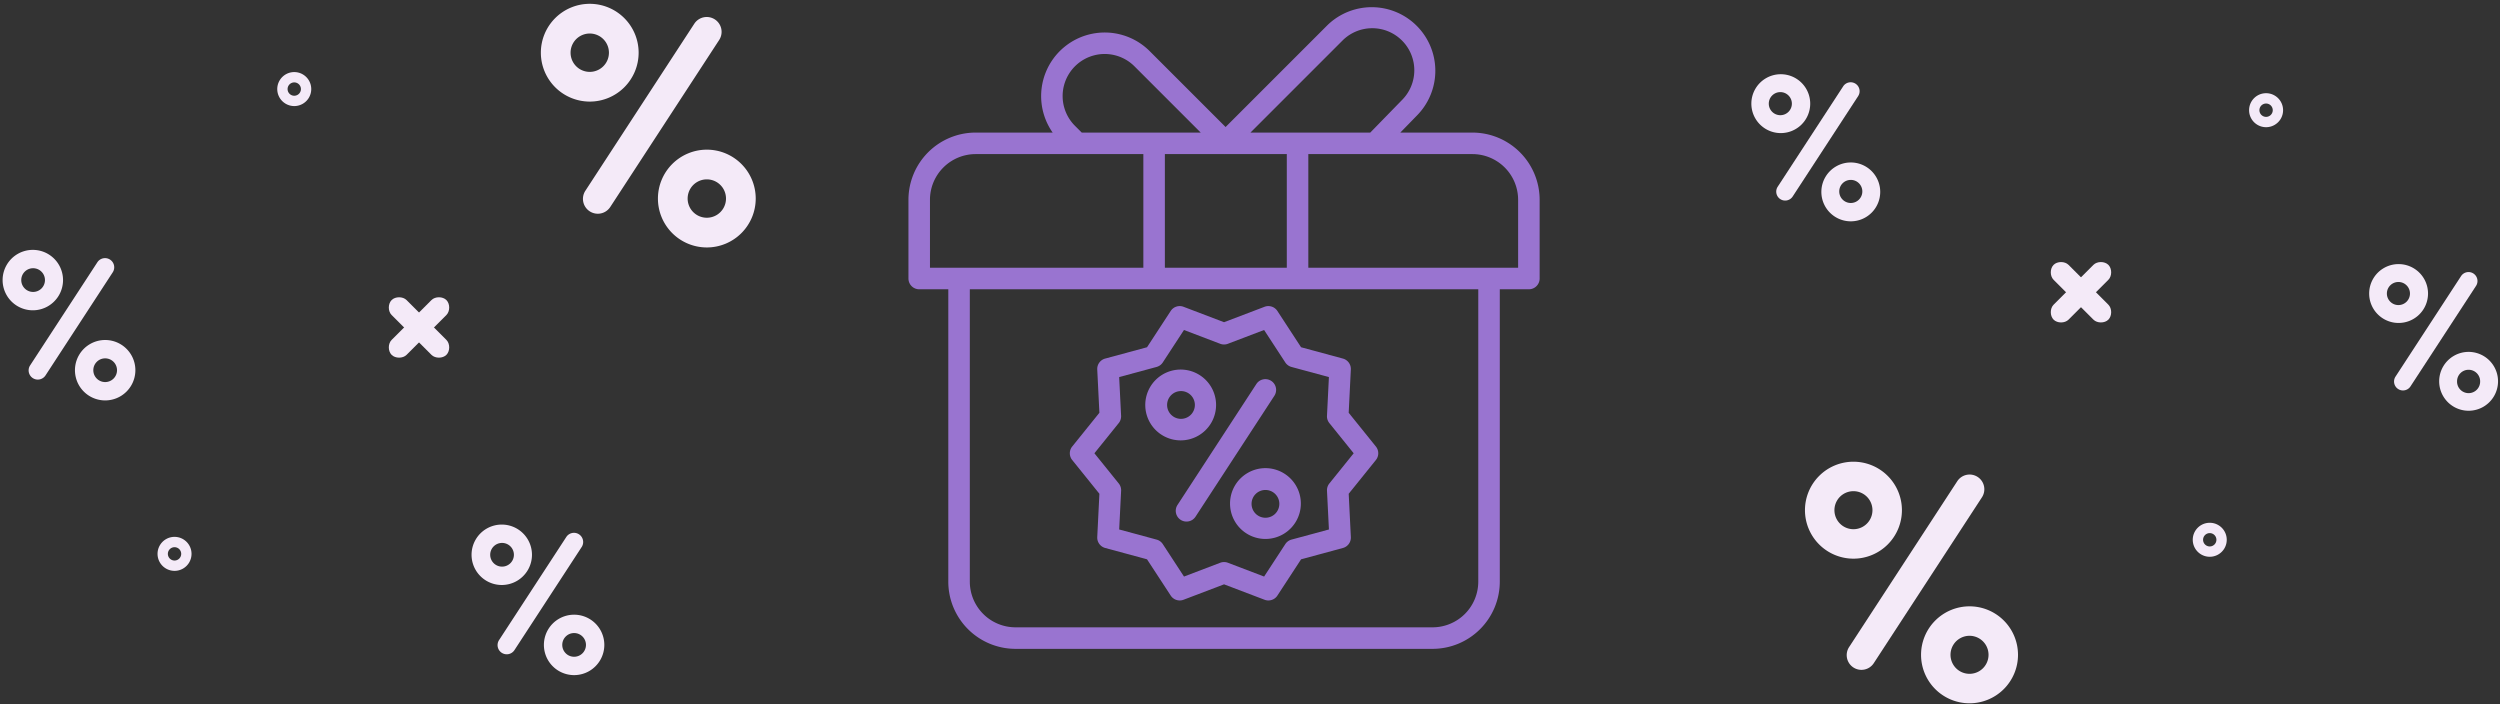 <svg xmlns="http://www.w3.org/2000/svg" width="355" height="100" viewBox="0 0 355 100"><rect x="0" y="0" width="355" height="100" fill="#333333" stroke="none"/><g><g><g><g><path fill="#f4eaf8" d="M4.661 38.089a1.683 1.683 0 1 1 0 3.365 1.683 1.683 0 0 1 0-3.365zm0 5.973a4.29 4.29 0 1 0 0-8.58 4.29 4.29 0 0 0 0 8.58z"/></g><g><path fill="#f4eaf8" d="M16.617 52.57a1.683 1.683 0 1 1-3.366 0 1.683 1.683 0 0 1 3.366 0zm-5.973 0a4.29 4.29 0 1 0 8.58 0 4.29 4.29 0 0 0-8.58 0z"/></g><g><path fill="#f4eaf8" d="M4.657 53.69c.603.393 1.41.223 1.804-.38l9.564-14.666a1.304 1.304 0 0 0-2.184-1.424L4.277 51.885a1.304 1.304 0 0 0 .38 1.805z"/></g></g><g><g><path fill="#f4eaf8" d="M71.251 77.096a1.683 1.683 0 1 1 0 3.365 1.683 1.683 0 0 1 0-3.365zm0 5.973a4.29 4.29 0 1 0 0-8.58 4.29 4.29 0 0 0 0 8.58z"/></g><g><path fill="#f4eaf8" d="M83.207 91.577a1.683 1.683 0 1 1-3.366 0 1.683 1.683 0 0 1 3.366 0zm-5.973 0a4.29 4.29 0 1 0 8.58 0 4.29 4.29 0 0 0-8.58 0z"/></g><g><path fill="#f4eaf8" d="M71.247 92.697c.603.393 1.41.223 1.804-.38l9.564-14.666a1.304 1.304 0 0 0-2.184-1.424l-9.564 14.665a1.304 1.304 0 0 0 .38 1.805z"/></g></g><g><g><path fill="#f4eaf8" d="M252.807 13.08a1.639 1.639 0 1 1 0 3.278 1.639 1.639 0 0 1 0-3.278zm0 5.818a4.179 4.179 0 1 0 0-8.357 4.179 4.179 0 0 0 0 8.357z"/></g><g><path fill="#f4eaf8" d="M264.451 27.185a1.639 1.639 0 1 1-3.278 0 1.639 1.639 0 0 1 3.278 0zm-5.817 0a4.179 4.179 0 1 0 8.357 0 4.179 4.179 0 0 0-8.357 0z"/></g><g><path fill="#f4eaf8" d="M252.803 28.275a1.27 1.27 0 0 0 1.756-.37l9.316-14.284a1.27 1.27 0 0 0-2.127-1.387l-9.316 14.284a1.27 1.27 0 0 0 .37 1.757z"/></g></g><g><g><path fill="#f4eaf8" d="M340.536 40.043a1.639 1.639 0 1 1 0 3.277 1.639 1.639 0 0 1 0-3.277zm0 5.817a4.179 4.179 0 1 0 0-8.357 4.179 4.179 0 0 0 0 8.357z"/></g><g><path fill="#f4eaf8" d="M352.18 54.147a1.639 1.639 0 1 1-3.277 0 1.639 1.639 0 0 1 3.278 0zm-5.817 0a4.179 4.179 0 1 0 8.358 0 4.179 4.179 0 0 0-8.358 0z"/></g><g><path fill="#f4eaf8" d="M340.532 55.238a1.27 1.27 0 0 0 1.757-.37l9.316-14.284a1.27 1.27 0 0 0-2.127-1.388l-9.316 14.284a1.27 1.27 0 0 0 .37 1.758z"/></g></g><g><g><path fill="#f4eaf8" d="M83.745 4.76a2.723 2.723 0 1 1 0 5.447 2.723 2.723 0 0 1 0-5.447zm0 9.666a6.942 6.942 0 1 0-6.943-6.943 6.95 6.95 0 0 0 6.943 6.943z"/></g><g><path fill="#f4eaf8" d="M103.092 28.195a2.723 2.723 0 1 1-5.447 0 2.723 2.723 0 0 1 5.447 0zm-9.666 0a6.943 6.943 0 1 0 6.943-6.943 6.95 6.95 0 0 0-6.943 6.943z"/></g><g><path fill="#f4eaf8" d="M83.738 30.007a2.11 2.11 0 0 0 2.919-.615L102.134 5.66A2.11 2.11 0 0 0 98.6 3.354L83.122 27.087a2.11 2.11 0 0 0 .616 2.92z"/></g></g><g><g><path fill="#f4eaf8" d="M263.189 69.747a2.7 2.7 0 1 1 0 5.4 2.7 2.7 0 0 1 0-5.4zm0 9.584a6.884 6.884 0 1 0-6.884-6.884 6.891 6.891 0 0 0 6.884 6.884z"/></g><g><path fill="#f4eaf8" d="M282.372 92.983a2.7 2.7 0 1 1-5.4 0 2.7 2.7 0 0 1 5.4 0zm-9.583 0a6.884 6.884 0 1 0 6.883-6.884 6.891 6.891 0 0 0-6.883 6.884z"/></g><g><path fill="#f4eaf8" d="M263.182 94.78c.968.63 2.263.357 2.894-.61l15.347-23.531a2.092 2.092 0 1 0-3.504-2.286l-15.347 23.532a2.092 2.092 0 0 0 .61 2.895z"/></g></g><g><g><path fill="#f4eaf8" d="M61.268 42.61c.53-.53 1.59-.53 2.121 0 .53.531.53 1.592 0 2.122l-5.657 5.657c-.53.53-1.59.53-2.121 0-.53-.53-.53-1.59 0-2.121z"/></g><g><path fill="#f4eaf8" d="M55.61 44.732c-.53-.53-.53-1.59 0-2.121.531-.53 1.592-.53 2.122 0l5.657 5.657c.53.53.53 1.59 0 2.121-.53.53-1.59.53-2.121 0z"/></g></g><g><g><path fill="#f4eaf8" d="M291.61 39.732c-.53-.53-.53-1.59 0-2.121.531-.53 1.592-.53 2.122 0l5.657 5.657c.53.53.53 1.59 0 2.121-.53.53-1.59.53-2.121 0z"/></g><g><path fill="#f4eaf8" d="M293.732 45.39c-.53.53-1.59.53-2.121 0-.53-.531-.53-1.592 0-2.122l5.657-5.657c.53-.53 1.59-.53 2.121 0 .53.53.53 1.59 0 2.121z"/></g></g><g><path fill="#f4eaf8" d="M41.784 11.702a.946.946 0 1 1 0 1.893.946.946 0 0 1 0-1.893zm0 3.36a2.413 2.413 0 1 0 0-4.827 2.413 2.413 0 0 0 0 4.826z"/></g><g><path fill="#f4eaf8" d="M24.784 77.702a.946.946 0 1 1 0 1.893.946.946 0 0 1 0-1.893zm0 3.36a2.413 2.413 0 1 0 0-4.827 2.413 2.413 0 0 0 0 4.826z"/></g><g><path fill="#f4eaf8" d="M321.784 14.702a.946.946 0 1 1 0 1.893.946.946 0 0 1 0-1.893zm0 3.36a2.413 2.413 0 1 0 0-4.827 2.413 2.413 0 0 0 0 4.826z"/></g><g><path fill="#f4eaf8" d="M313.784 75.702a.946.946 0 1 1 0 1.893.946.946 0 0 1 0-1.893zm0 3.36a2.413 2.413 0 1 0 0-4.827 2.413 2.413 0 0 0 0 4.826z"/></g><g><g><path fill="#9974d0" d="M215.573 38.021h-29.791V21.882h23.307a6.493 6.493 0 0 1 6.484 6.485zm-5.658 44.575a6.493 6.493 0 0 1-6.485 6.484h-59.232a6.493 6.493 0 0 1-6.484-6.484v-41.52h72.201zm-77.86-54.23a6.493 6.493 0 0 1 6.485-6.484h23.816v16.14h-30.3zm20.589-10.502a5.973 5.973 0 1 1 8.447-8.448l9.41 9.41h-16.894zm12.768 20.157V21.882h8.436c.009 0 .017.003.026.003l.025-.003h8.827v16.14zm25.23-32.272a5.973 5.973 0 1 1 8.433 8.462l-4.497 4.615h-17.013zm18.447 13.078h-10.245l2.405-2.47a9.029 9.029 0 0 0-12.768-12.768l-14.448 14.448L163.25 7.256a9.028 9.028 0 0 0-13.772 11.57H138.54a9.55 9.55 0 0 0-9.54 9.54V39.55c0 .844.684 1.528 1.528 1.528h4.13v41.519a9.55 9.55 0 0 0 9.54 9.54h59.232a9.55 9.55 0 0 0 9.54-9.54v-41.52h4.131c.844 0 1.528-.683 1.528-1.527V28.367a9.55 9.55 0 0 0-9.54-9.54z"/></g><g><path fill="#9974d0" d="M158.86 60.077c.235-.291.355-.66.336-1.034l-.274-5.499 5.314-1.438c.362-.098.675-.325.88-.64l3.01-4.608 5.145 1.96c.35.134.737.134 1.087 0l5.144-1.96 3.01 4.609c.205.314.518.541.88.64l5.314 1.437-.273 5.499c-.019.374.1.743.336 1.034l3.455 4.288-3.454 4.287c-.235.292-.355.66-.336 1.034l.274 5.499-5.314 1.438a1.528 1.528 0 0 0-.88.64l-3.01 4.608-5.143-1.96a1.528 1.528 0 0 0-1.088 0l-5.145 1.96-3.01-4.608a1.528 1.528 0 0 0-.88-.64l-5.314-1.438.275-5.499c.018-.374-.101-.742-.337-1.034l-3.456-4.287zm-2.745 10.038l-.305 6.147a1.528 1.528 0 0 0 1.126 1.55l5.94 1.609 3.366 5.152a1.528 1.528 0 0 0 1.822.592l5.751-2.19 5.752 2.19c.67.256 1.43.01 1.822-.592l3.365-5.152 5.94-1.608a1.528 1.528 0 0 0 1.127-1.551l-.305-6.147 3.86-4.792c.451-.56.451-1.357 0-1.917l-3.862-4.792.305-6.147a1.528 1.528 0 0 0-1.127-1.55l-5.94-1.608-3.365-5.153a1.528 1.528 0 0 0-1.823-.592l-5.75 2.19-5.75-2.19a1.528 1.528 0 0 0-1.823.593l-3.365 5.152-5.94 1.608a1.528 1.528 0 0 0-1.127 1.55l.305 6.147-3.86 4.792c-.451.56-.451 1.358 0 1.917z"/></g><g><path fill="#9974d0" d="M167.656 55.534a1.972 1.972 0 1 1 0 3.943 1.972 1.972 0 0 1 0-3.943zm0 6.999a5.027 5.027 0 1 0 0-10.055 5.027 5.027 0 0 0 0 10.055z"/></g><g><path fill="#9974d0" d="M181.665 71.504a1.972 1.972 0 1 1-3.943 0 1.972 1.972 0 0 1 3.943 0zm-6.999 0a5.027 5.027 0 1 0 10.055 0 5.027 5.027 0 0 0-10.055 0z"/></g><g><path fill="#9974d0" d="M167.65 73.815c.708.46 1.653.261 2.114-.445l11.208-17.185a1.528 1.528 0 0 0-2.559-1.67l-11.208 17.186a1.528 1.528 0 0 0 .446 2.114z"/></g></g></g></g></svg>